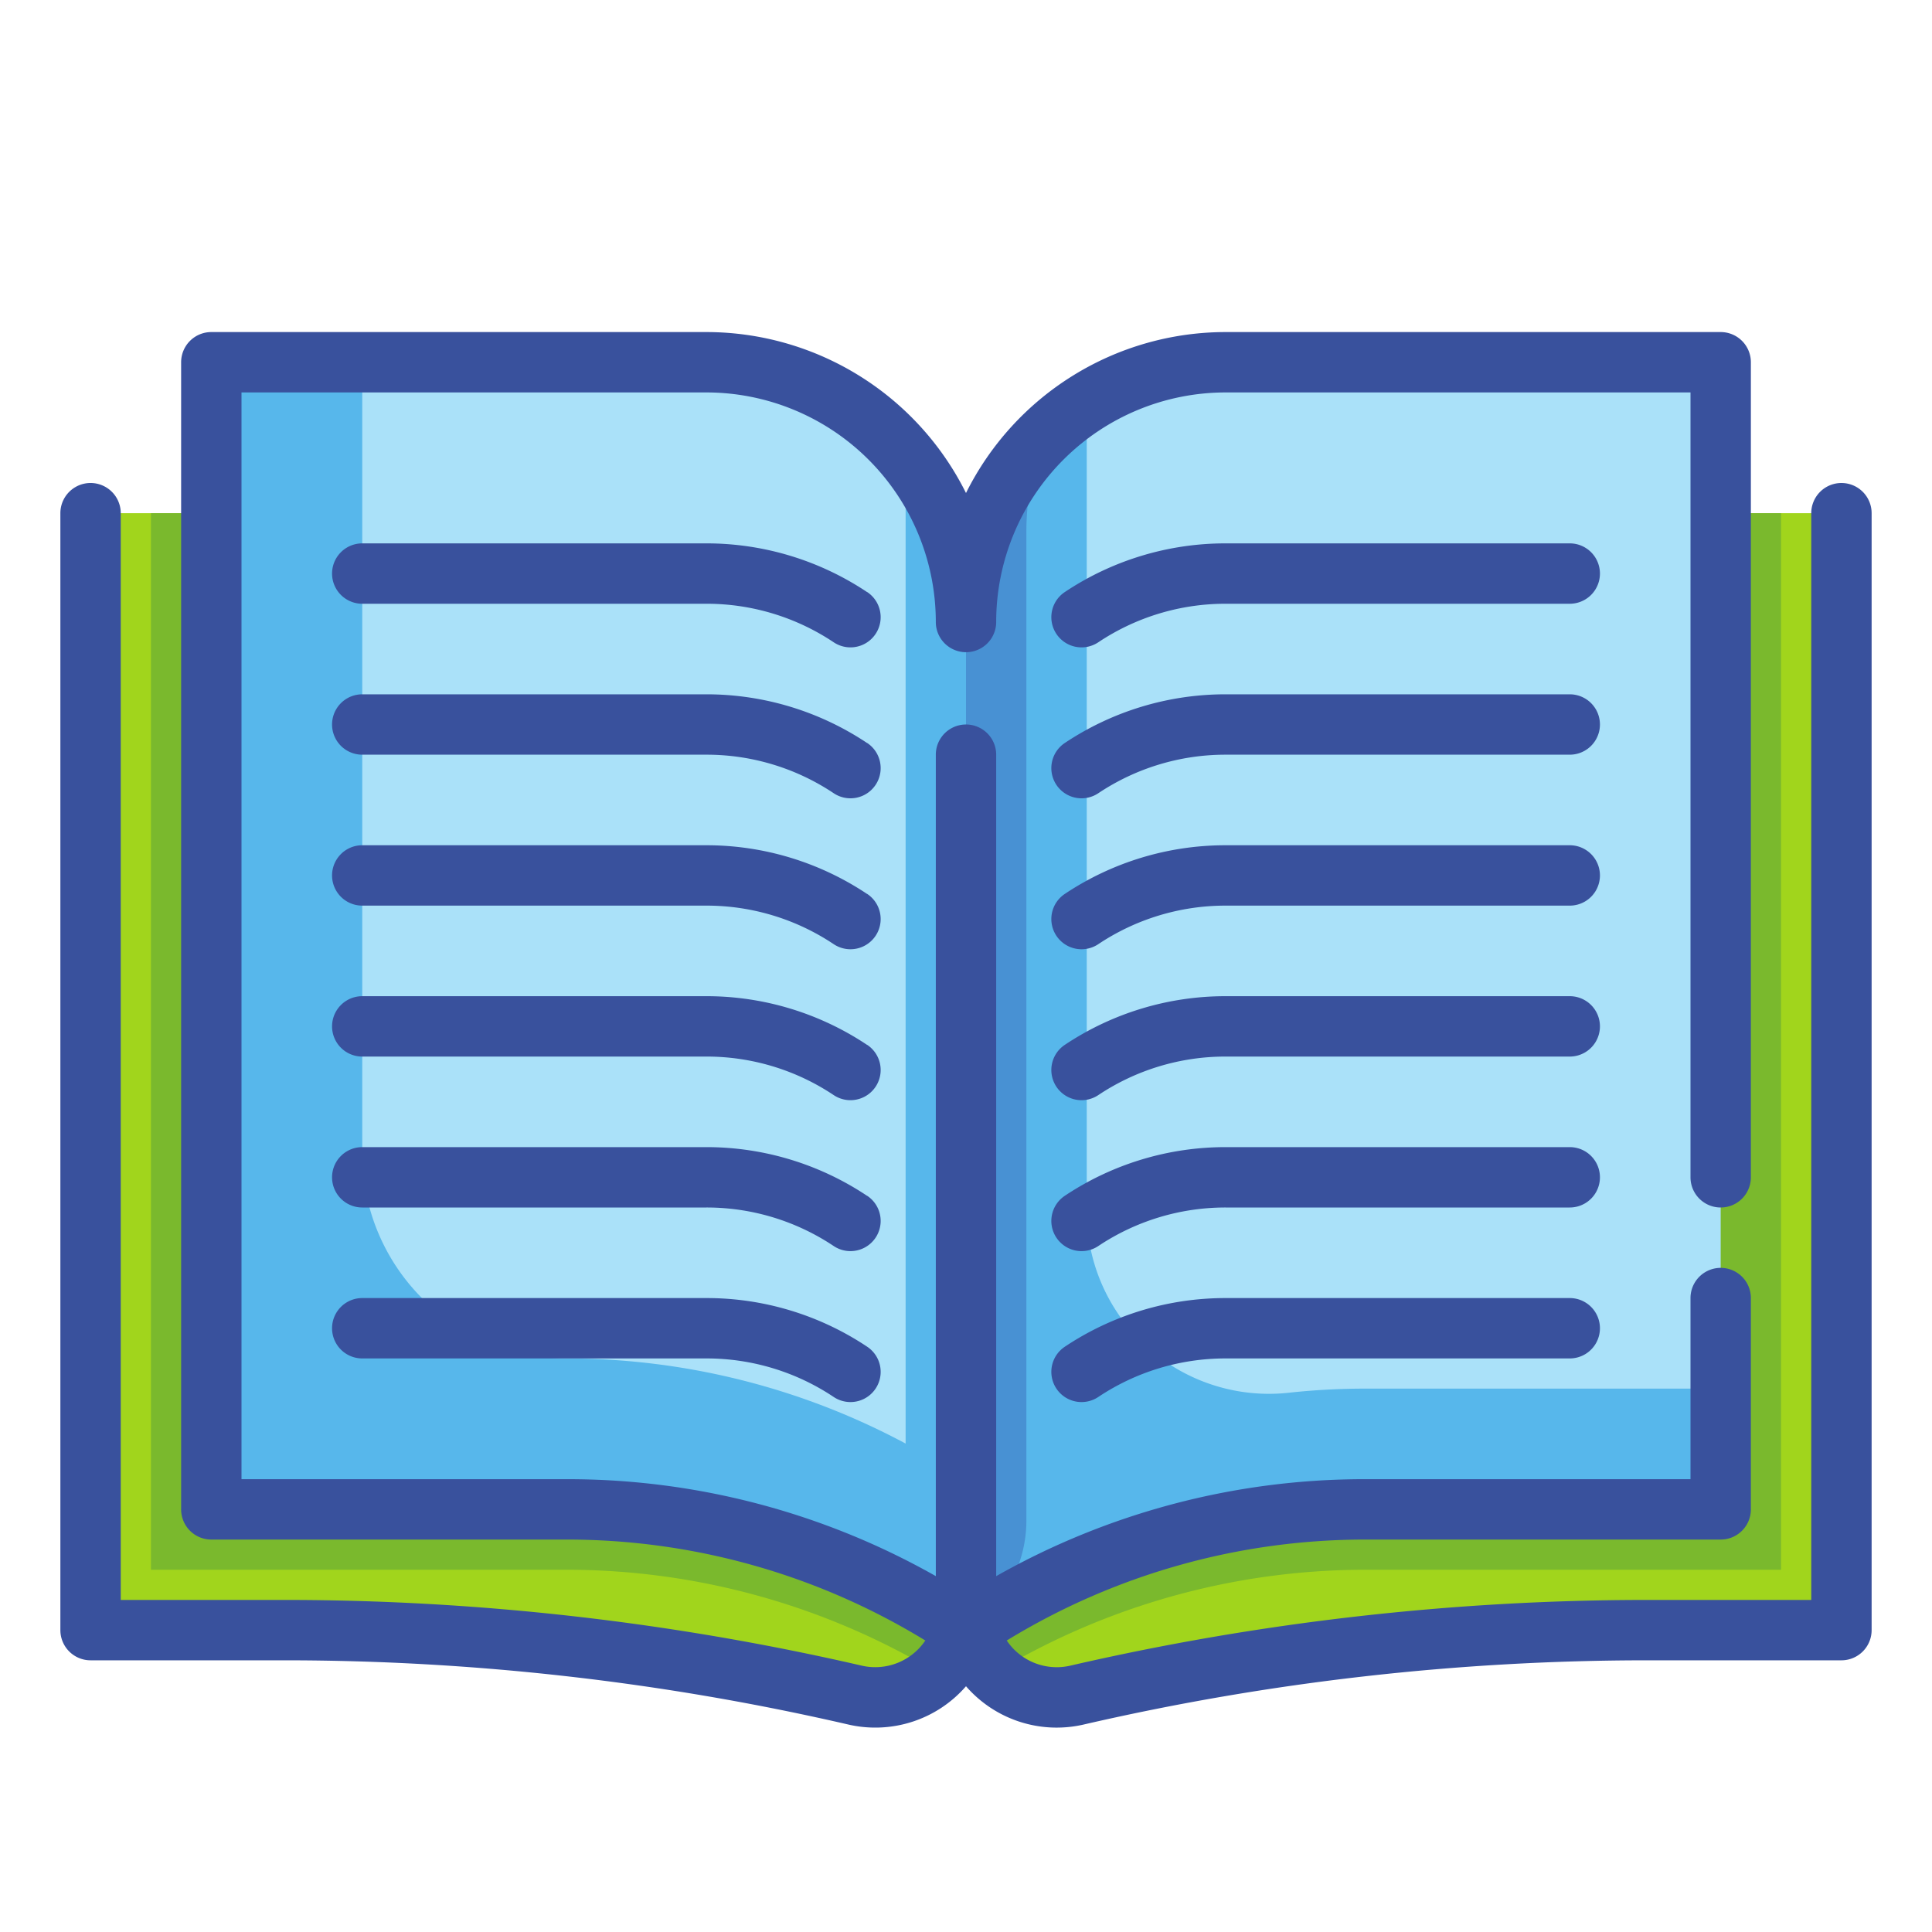 <svg height="512" viewBox="0 0 64 64" width="512" xmlns="http://www.w3.org/2000/svg"><g id="Fill_Outline" data-name="Fill Outline"><g id="Color"><g><path d="m3 54h6.43a84.035 84.035 0 0 1 18.9 2.152 3 3 0 0 0 3.67-2.923v-31.229a5 5 0 0 0 -5-5h-24z" fill="#a1d51c"/><path d="m31.037 55.408a23.8 23.8 0 0 0 -12.248-3.408h-13.789v-35h22a5 5 0 0 1 4.581 3.007 8.545 8.545 0 0 1 .419 2.6v30.622a2.961 2.961 0 0 1 -.963 2.179z" fill="#7ab92d"/><path d="m61 54h-6.43a84.035 84.035 0 0 0 -18.9 2.152 3 3 0 0 1 -3.67-2.923v-31.229a5 5 0 0 1 5-5h24z" fill="#a1d51c"/><path d="m32.963 55.408a23.8 23.8 0 0 1 12.248-3.408h13.789v-35h-22a5 5 0 0 0 -4.581 3.007 8.545 8.545 0 0 0 -.419 2.6v30.622a2.961 2.961 0 0 0 .963 2.179z" fill="#7ab92d"/><path d="m23.394 12h-16.394v38h11.789a23.817 23.817 0 0 1 13.211 4v-33.394a8.606 8.606 0 0 0 -3.832-7.161 8.611 8.611 0 0 0 -4.774-1.445z" fill="#aae1f9"/><path d="m40.606 12h16.394v38h-11.789a23.817 23.817 0 0 0 -13.211 4v-33.394a8.606 8.606 0 0 1 3.832-7.161 8.611 8.611 0 0 1 4.774-1.445z" fill="#aae1f9"/><path d="m42.758 46.129a6.037 6.037 0 0 1 -6.758-5.95v-26.829c-.055.035-.114.059-.168.1a8.606 8.606 0 0 0 -3.832 7.156v33.394a23.817 23.817 0 0 1 13.211-4h11.789v-4h-11.789a23.565 23.565 0 0 0 -2.453.129z" fill="#57b7eb"/><path d="m30 15.112v32.708a23.8 23.8 0 0 0 -11.211-2.82 6.788 6.788 0 0 1 -6.789-6.789v-26.211h-5v38h11.789a23.817 23.817 0 0 1 13.211 4v-33.394a8.592 8.592 0 0 0 -2-5.494z" fill="#57b7eb"/><path d="m34 17.606a8.6 8.6 0 0 1 .592-3.134 8.6 8.6 0 0 0 -2.592 6.134v33.394l.019-.013a4.3 4.3 0 0 0 1.981-3.568z" fill="#4891d3"/></g></g><g id="Outline"><g fill="#39519d"><path d="m61 16a1 1 0 0 0 -1 1v36h-5.43a85.082 85.082 0 0 0 -19.12 2.178 1.992 1.992 0 0 1 -2.1-.834 22.732 22.732 0 0 1 11.861-3.344h11.789a1 1 0 0 0 1-1v-7a1 1 0 0 0 -2 0v6h-10.789a24.728 24.728 0 0 0 -12.211 3.212v-27.212a1 1 0 0 0 -2 0v27.211a24.724 24.724 0 0 0 -12.211-3.211h-10.789v-36h15.4a7.605 7.605 0 0 1 7.6 7.605 1 1 0 1 0 2 0 7.605 7.605 0 0 1 7.6-7.605h15.4v26a1 1 0 0 0 2 0v-27a1 1 0 0 0 -1-1h-16.4a9.613 9.613 0 0 0 -8.6 5.332 9.613 9.613 0 0 0 -8.6-5.332h-16.4a1 1 0 0 0 -1 1v38a1 1 0 0 0 1 1h11.789a22.732 22.732 0 0 1 11.863 3.344 2 2 0 0 1 -2.1.834 85.069 85.069 0 0 0 -19.122-2.178h-5.43v-36a1 1 0 0 0 -2 0v37a1 1 0 0 0 1 1h6.43a83.117 83.117 0 0 1 18.67 2.127 3.98 3.98 0 0 0 3.9-1.268 3.978 3.978 0 0 0 3.9 1.268 83.145 83.145 0 0 1 18.67-2.127h6.43a1 1 0 0 0 1-1v-37a1 1 0 0 0 -1-1z"/><path d="m28.723 19.613a9.579 9.579 0 0 0 -5.323-1.613h-11.4a1 1 0 0 0 0 2h11.4a7.576 7.576 0 0 1 4.218 1.277 1 1 0 1 0 1.11-1.664z"/><path d="m52 18h-11.4a9.581 9.581 0 0 0 -5.328 1.613 1 1 0 0 0 1.11 1.664 7.581 7.581 0 0 1 4.218-1.277h11.4a1 1 0 0 0 0-2z"/><path d="m28.723 24.613a9.579 9.579 0 0 0 -5.323-1.613h-11.4a1 1 0 0 0 0 2h11.4a7.576 7.576 0 0 1 4.218 1.277 1 1 0 1 0 1.11-1.664z"/><path d="m52 23h-11.4a9.581 9.581 0 0 0 -5.328 1.613 1 1 0 0 0 1.11 1.664 7.581 7.581 0 0 1 4.218-1.277h11.4a1 1 0 0 0 0-2z"/><path d="m28.723 29.613a9.579 9.579 0 0 0 -5.323-1.613h-11.4a1 1 0 0 0 0 2h11.4a7.576 7.576 0 0 1 4.218 1.277 1 1 0 1 0 1.11-1.664z"/><path d="m52 28h-11.4a9.581 9.581 0 0 0 -5.328 1.613 1 1 0 0 0 1.11 1.664 7.581 7.581 0 0 1 4.218-1.277h11.4a1 1 0 0 0 0-2z"/><path d="m28.723 34.613a9.579 9.579 0 0 0 -5.323-1.613h-11.4a1 1 0 0 0 0 2h11.4a7.576 7.576 0 0 1 4.218 1.277 1 1 0 1 0 1.11-1.664z"/><path d="m52 33h-11.4a9.581 9.581 0 0 0 -5.328 1.613 1 1 0 0 0 1.11 1.664 7.581 7.581 0 0 1 4.218-1.277h11.4a1 1 0 0 0 0-2z"/><path d="m28.723 39.613a9.579 9.579 0 0 0 -5.323-1.613h-11.4a1 1 0 0 0 0 2h11.4a7.576 7.576 0 0 1 4.218 1.277 1 1 0 1 0 1.11-1.664z"/><path d="m52 38h-11.4a9.581 9.581 0 0 0 -5.328 1.613 1 1 0 0 0 1.11 1.664 7.581 7.581 0 0 1 4.218-1.277h11.4a1 1 0 0 0 0-2z"/><path d="m23.4 43h-11.4a1 1 0 0 0 0 2h11.4a7.576 7.576 0 0 1 4.218 1.277 1 1 0 1 0 1.11-1.664 9.579 9.579 0 0 0 -5.328-1.613z"/><path d="m52 43h-11.4a9.581 9.581 0 0 0 -5.328 1.613 1 1 0 0 0 1.11 1.664 7.581 7.581 0 0 1 4.218-1.277h11.4a1 1 0 0 0 0-2z"/></g></g></g></svg>